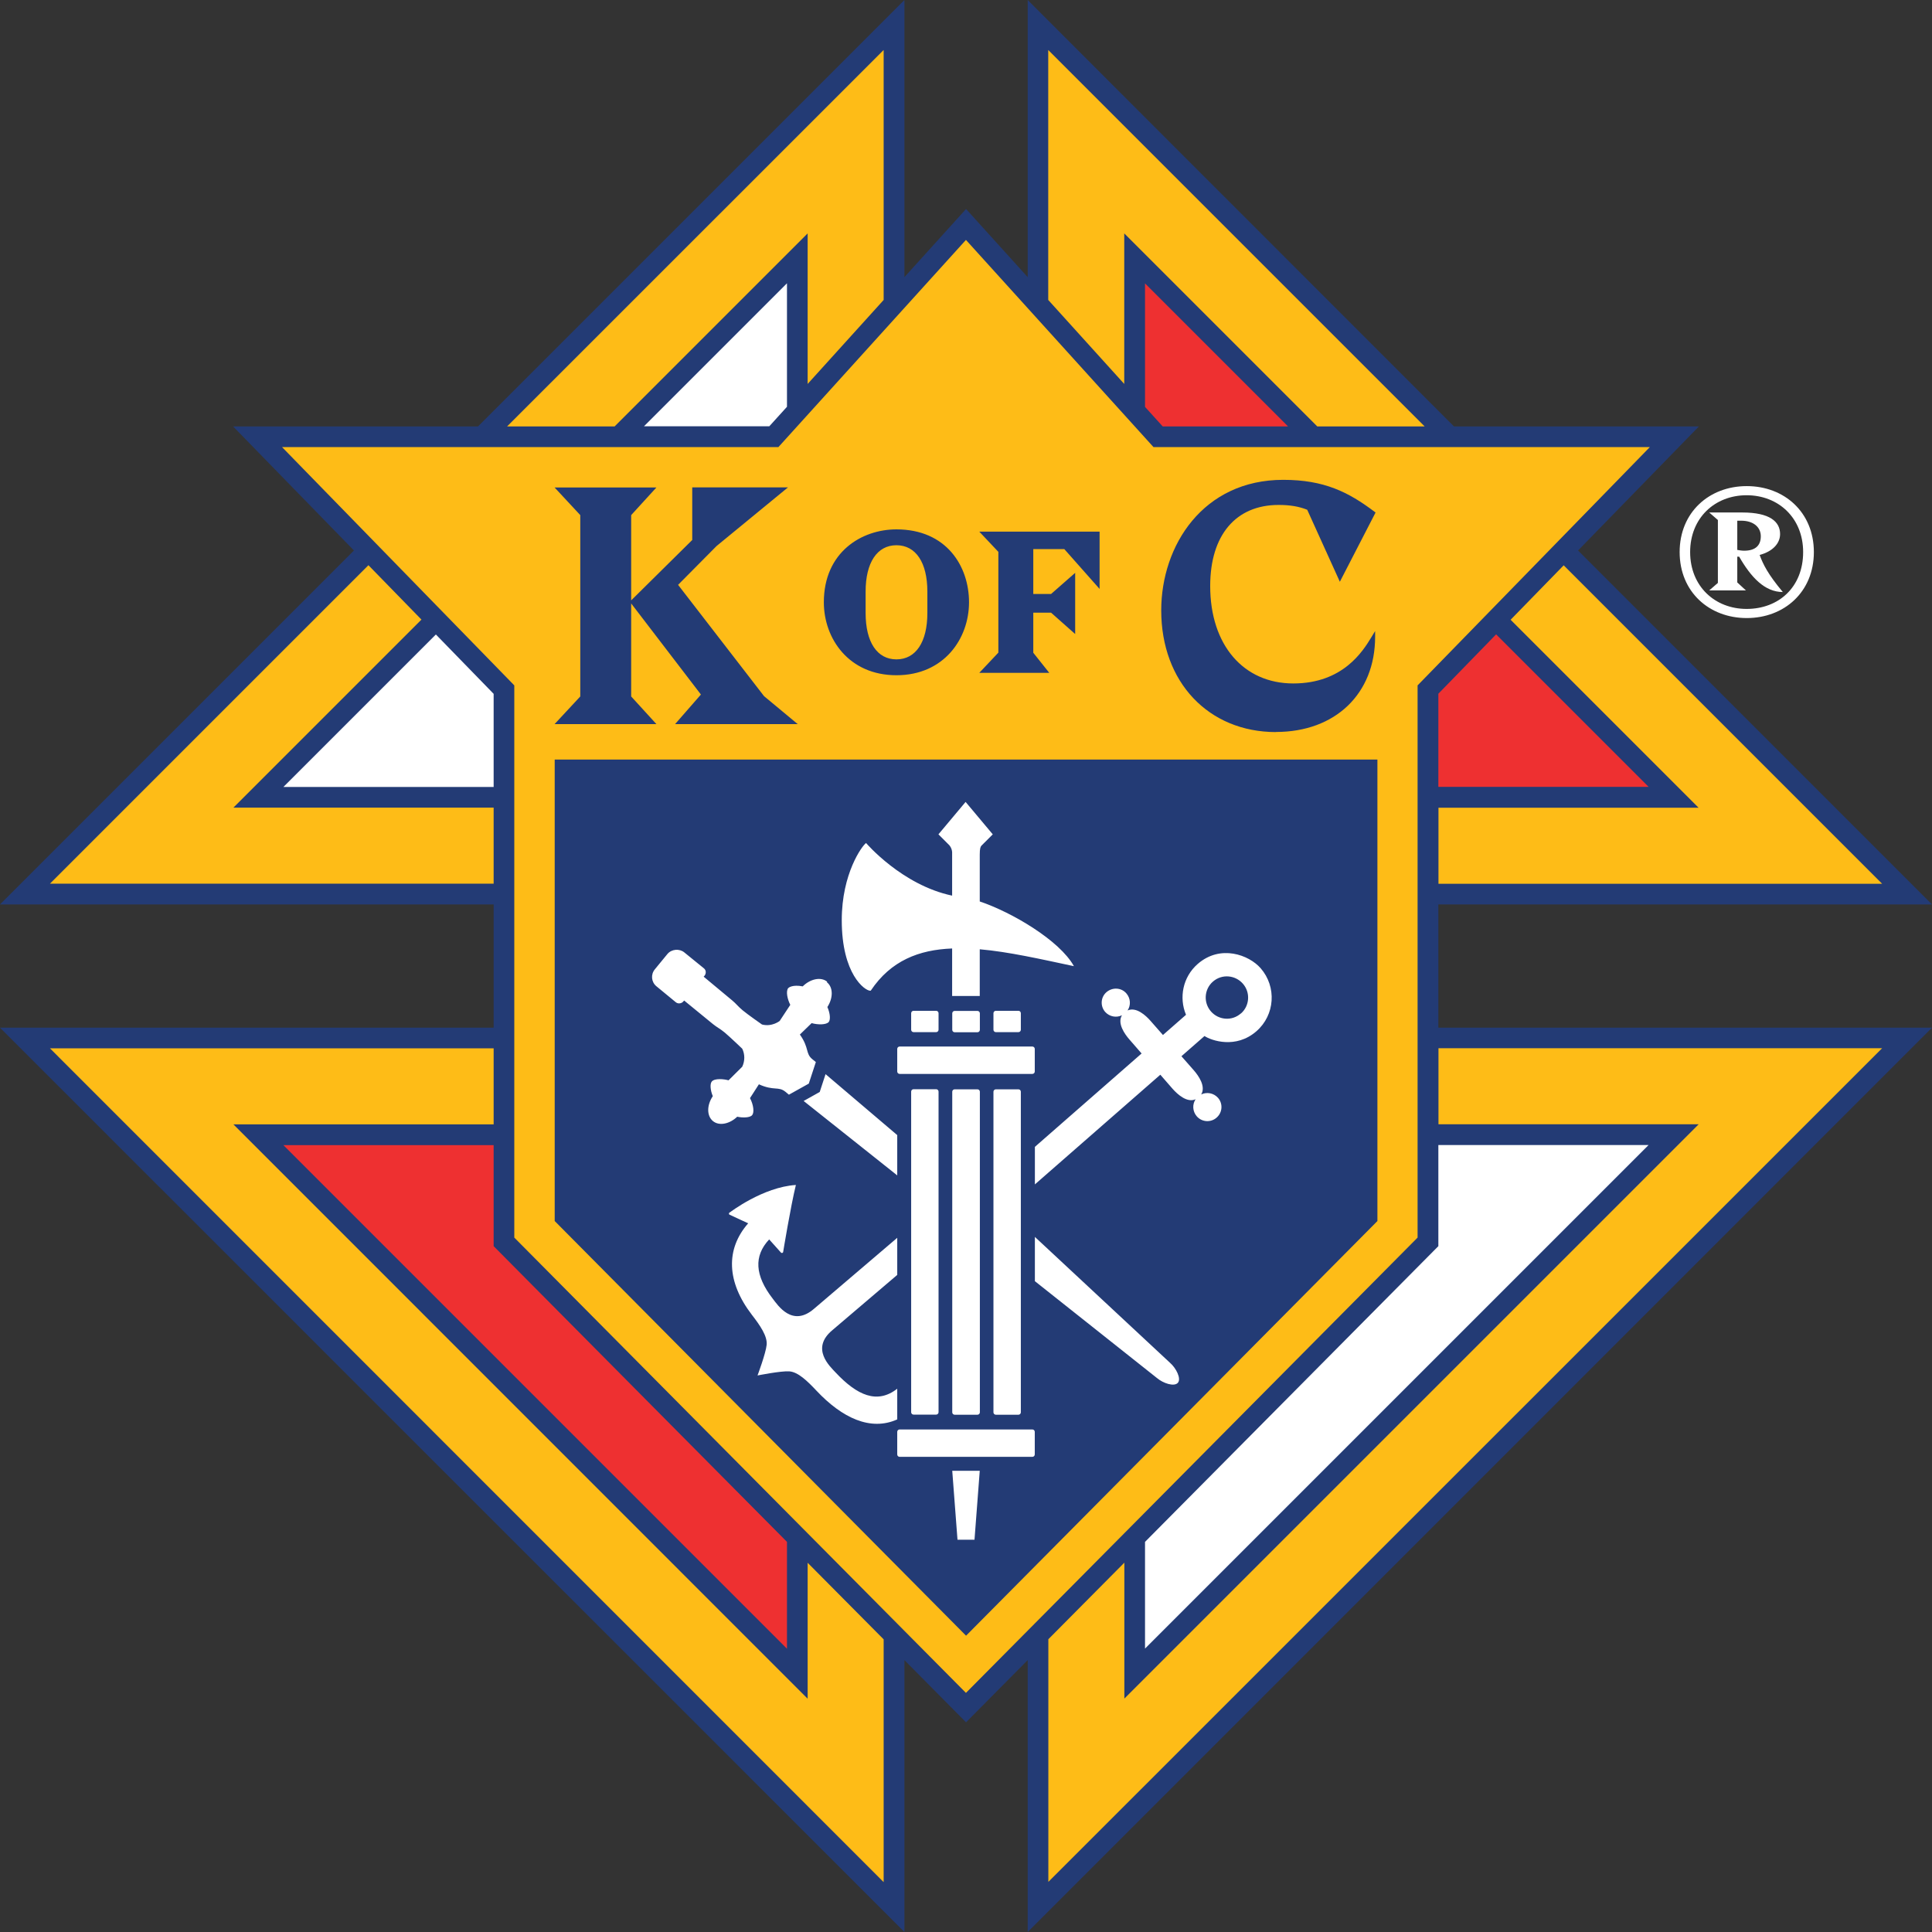 <?xml version="1.0" encoding="UTF-8"?>
<svg id="Layer_1" data-name="Layer 1" xmlns="http://www.w3.org/2000/svg" viewBox="0 0 169.27 169.27">
  <rect x="0" y="0" width="169.27" height="169.27" fill="#333333" stroke="none"/>
  <defs>
    <style>
      .cls-1 {
        fill: #233b75;
      }

      .cls-1, .cls-2, .cls-3, .cls-4 {
        stroke-width: 0px;
      }

      .cls-2 {
        fill: #febc17;
      }

      .cls-3 {
        fill: #fff;
      }

      .cls-4 {
        fill: #ee3031;
      }
    </style>
  </defs>
  <path class="cls-3" d="M147.16,48.37c0-3.49,2.59-5.78,5.88-5.78s5.88,2.29,5.88,5.78-2.59,5.78-5.88,5.78-5.88-2.29-5.88-5.78ZM157.98,48.37c0-2.99-2.16-4.98-4.95-4.98s-4.95,1.99-4.95,4.98,2.16,4.98,4.95,4.98,4.95-1.89,4.95-4.98ZM152.37,48.77h-.16v2.26l.76.7h-3.22l.76-.66v-5.51l-.76-.66h2.89c2.46,0,3.32.83,3.32,1.89,0,.83-.66,1.53-1.79,1.83.3.83.73,1.69,2.03,3.25-1.59,0-2.79-1.3-3.82-3.09h0ZM154.27,46.98c0-.76-.6-1.36-1.73-1.36h-.33v2.56c.16.03.4.07.6.07,1.03,0,1.46-.5,1.46-1.26Z"/>
  <g>
    <g>
      <polygon class="cls-1" points="126.02 79.24 169.27 79.24 138.26 48.23 148.85 37.36 127.39 37.36 90.04 0 90.04 24.28 84.64 18.31 79.24 24.28 79.24 0 41.88 37.36 20.42 37.36 31.01 48.23 0 79.24 43.25 79.24 43.25 90.04 0 90.04 79.24 169.27 79.24 145.45 84.64 150.9 90.04 145.45 90.04 169.27 169.27 90.04 126.02 90.04 126.02 79.24"/>
      <path class="cls-4" d="M43.25,100.32v8.86s25.7,25.91,25.7,25.91v9.36l-44.12-44.12h18.42,0ZM112.85,37.36h-10.98l-1.55-1.71v-10.82l12.53,12.53h0ZM126.02,68.95v-8.17l5.06-5.2,13.36,13.36h-18.42Z"/>
      <path class="cls-3" d="M43.25,68.95h-18.42l13.36-13.36,5.06,5.2v8.17s0,0,0,0ZM68.95,35.64l-1.55,1.71h-10.98l12.53-12.53v10.82ZM100.32,135.09l25.7-25.91v-8.86h18.42l-44.12,44.12v-9.36h0Z"/>
      <path class="cls-2" d="M45.06,108.43v-48.38s-20.35-20.88-20.35-20.88h43.49l16.43-18.15,16.43,18.15h43.49l-20.35,20.88v48.38s-39.57,39.89-39.57,39.89l-39.57-39.89h0ZM91.85,164.89v-21.27l6.66-6.71v11.91l50.32-50.32h-22.8v-6.66h38.87l-73.05,73.04h0ZM4.38,91.85h38.87v6.66h-22.8l50.31,50.32v-11.91l6.66,6.71v21.27L4.38,91.85h0ZM36.92,54.29l-16.47,16.47h22.8v6.66H4.38l27.9-27.9s4.65,4.77,4.65,4.77ZM77.42,26.28l-6.66,7.36v-13.19l-16.91,16.91h-9.42L77.42,4.38v21.91h0ZM115.41,37.36l-16.91-16.91v13.19l-6.66-7.36V4.38l32.98,32.98h-9.42ZM126.02,70.77h22.8l-16.47-16.47,4.65-4.77,27.9,27.9h-38.87v-6.66ZM120.68,66.55H48.6v40.43s36.04,36.33,36.04,36.33l36.04-36.33v-40.43h0Z"/>
      <path class="cls-3" d="M78.61,124.36c-2.34,1.05-4.83-.13-7.07-2.51-.8-.85-1.62-1.65-2.39-1.7-.74-.05-2.78.36-2.78.36,0,0,.73-1.95.8-2.69.07-.76-.58-1.7-1.3-2.63-2.21-2.88-2.31-5.74-.32-8.01l-1.62-.75c-.1-.04-.08-.19.02-.21,0,0,2.89-2.22,5.78-2.4-.47,1.93-1.11,5.84-1.11,5.84,0,.11-.13.16-.2.08l-1.03-1.15c-1.36,1.45-1.26,3.16.31,5.19.45.58,1.72,2.55,3.64.87l7.27-6.2v3.25l-5.67,4.83c-1.96,1.62-.22,3.19.28,3.73,1.87,1.99,3.63,2.79,5.39,1.41v2.69ZM90.66,100.49l9.36-8.19-1.08-1.24c-.4-.46-1.07-1.4-.64-2.11-.49.24-1.09.13-1.47-.29-.45-.51-.4-1.3.12-1.74s1.3-.4,1.74.12c.37.43.4,1.04.1,1.49.76-.34,1.61.45,2.01.91l1.09,1.24,2.02-1.77c-.63-1.51-.28-3.31,1.02-4.45,1.99-1.74,4.5-.8,5.52.37,1.42,1.63,1.26,4.1-.37,5.52-1.8,1.57-3.94.82-4.55.42l-2.02,1.77,1.09,1.24c.4.46,1.07,1.4.64,2.11.49-.24,1.09-.13,1.47.29.45.51.4,1.29-.12,1.74-.51.45-1.29.4-1.74-.12-.37-.43-.4-1.04-.1-1.49-.76.34-1.61-.46-2.01-.91l-1.08-1.24-10.99,9.61v-3.29s0,0,0,0ZM108.72,88.8c.77-.67.85-1.85.17-2.62-.65-.74-1.81-.88-2.62-.18-.77.67-.85,1.85-.17,2.62.65.74,1.81.88,2.62.17ZM90.66,112.24l10.7,8.49c.55.47,1.52.79,1.84.42.31-.36-.15-1.28-.69-1.75l-11.84-11.03v3.87h0ZM78.61,99.45l-6.28-5.34-.37,1.13-.14.43-.39.22-1.02.57,8.2,6.52v-3.53h0ZM72.47,86.01c-.56-.46-1.5-.23-2.14.41-.88-.17-1.22.1-1.27.15-.22.27-.08.96.18,1.47l-.93,1.41s-.67.54-1.55.31c0,0-1.26-.88-1.69-1.24-.4-.33-.59-.6-.92-.87l-2.5-2.08.08-.09c.1-.12.2-.44-.07-.65l-1.71-1.39c-.42-.34-1.11-.3-1.48.15l-1.1,1.34c-.37.45-.31,1.11.14,1.48l1.7,1.4c.23.19.54.08.65-.06l.08-.09,2.52,2.06c.33.27.63.41,1.03.74.43.36,1.54,1.42,1.54,1.42.24.49.24,1.07,0,1.58l-1.2,1.19c-.39-.11-1.22-.2-1.47.11-.16.19-.14.72.09,1.28-.53.79-.54,1.72.01,2.18.57.47,1.5.23,2.13-.38.46.1,1.11.1,1.31-.14.19-.23.13-.88-.19-1.49l.78-1.21c1.32.6,1.71.15,2.33.66l.3.25,1.74-.97.62-1.89-.31-.25c-.62-.51-.25-.97-1.09-2.16l1.03-1c.57.16,1.29.15,1.5-.1.16-.2.13-.74-.12-1.31.51-.79.52-1.72-.04-2.17h0ZM87.25,90.43h1.98c.11,0,.21-.09.21-.21v-1.45c0-.11-.09-.21-.21-.21h-1.98c-.11,0-.21.09-.21.21v1.45c0,.11.09.21.21.21ZM89.44,95.65c0-.11-.09-.21-.21-.21h-1.98c-.11,0-.21.09-.21.21v28.09c0,.11.09.21.21.21h1.98c.11,0,.21-.09.21-.21v-28.09ZM83.89,134.9h1.49l.46-6.04h-2.41l.46,6.04h0ZM78.82,125.24c-.11,0-.21.09-.21.21v1.98c0,.11.09.21.21.21h11.63c.11,0,.21-.09.21-.21v-1.98c0-.11-.09-.21-.21-.21h-11.63ZM85.64,88.57h-2c-.11,0-.21.09-.21.21v1.45c0,.11.09.21.21.21h2c.11,0,.21-.09.21-.21v-1.45c0-.11-.09-.21-.21-.21ZM90.45,94.09c.11,0,.21-.09.21-.21v-1.98c0-.11-.09-.21-.21-.21h-11.63c-.11,0-.21.09-.21.21v1.98c0,.11.09.21.21.21h11.63ZM83.43,87.26h2.41v-4.09c2.54.22,5.33.86,8.25,1.48-1.25-2.26-5.45-4.73-8.25-5.67v-4.1c0-.53.06-.69.15-.79l.99-.99-2.38-2.84-2.38,2.84.95.95s.22.23.25.6v3.82c-4.41-.93-7.54-4.61-7.54-4.61-.35.24-2.13,2.67-2.13,6.76,0,4.75,2.03,6.18,2.49,6.18.03,0,.05,0,.06-.02,1.75-2.61,4.21-3.57,7.12-3.68v4.16h0ZM80.04,90.43h1.98c.11,0,.21-.09.21-.21v-1.45c0-.11-.09-.21-.21-.21h-1.98c-.11,0-.21.09-.21.21v1.45c0,.11.09.21.21.21ZM85.64,95.44h-2c-.11,0-.21.09-.21.21v28.09c0,.11.09.21.21.21h2c.11,0,.21-.09.21-.21v-28.09c0-.11-.09-.21-.21-.21ZM80.04,123.94h1.98c.11,0,.21-.09.21-.21v-28.09c0-.11-.09-.21-.21-.21h-1.98c-.11,0-.21.09-.21.21v28.09c0,.11.09.21.21.21Z"/>
    </g>
    <path class="cls-1" d="M59.14,63.45l2.27-2.6-6.11-7.98v8.15l2.21,2.42h-8.92l2.25-2.42v-15.89l-2.25-2.42h8.92l-2.21,2.42v7.47l5.35-5.29v-4.61h8.39l-6.26,5.14-3.37,3.4,7.53,9.75,2.95,2.45h-10.75ZM111.8,64.13c5.19,0,8.68-3.35,8.68-8.34v-.5l-.34.56c-.74,1.21-2.48,4.03-6.83,4.03s-7.28-3.35-7.28-8.54c0-4.45,2.24-7.1,5.99-7.1,1.01,0,1.77.13,2.51.42l2.86,6.31,3.13-6.07-.1-.07c-2.28-1.72-4.41-2.79-7.99-2.79-7.02,0-10.69,5.75-10.69,11.44,0,6.28,4.14,10.66,10.06,10.66M78.54,59.16c4.17,0,6.36-3.21,6.36-6.39s-1.99-6.39-6.36-6.39c-3.06,0-6.36,2-6.36,6.39,0,3.17,2.18,6.39,6.36,6.39M78.54,47.77c1.7,0,2.71,1.52,2.71,4.06v1.88c0,2.54-1.01,4.06-2.71,4.06s-2.7-1.52-2.7-4.06v-1.88c0-2.54,1.01-4.06,2.7-4.06M90.53,57.2v-3.52h1.56l2.11,1.87v-5.36l-2.11,1.85h-1.56v-3.93h2.72l3.09,3.49v-5.02h-10.54l1.67,1.77v8.83l-1.67,1.77h6.13l-1.4-1.76h0Z"/>
  </g>
</svg>